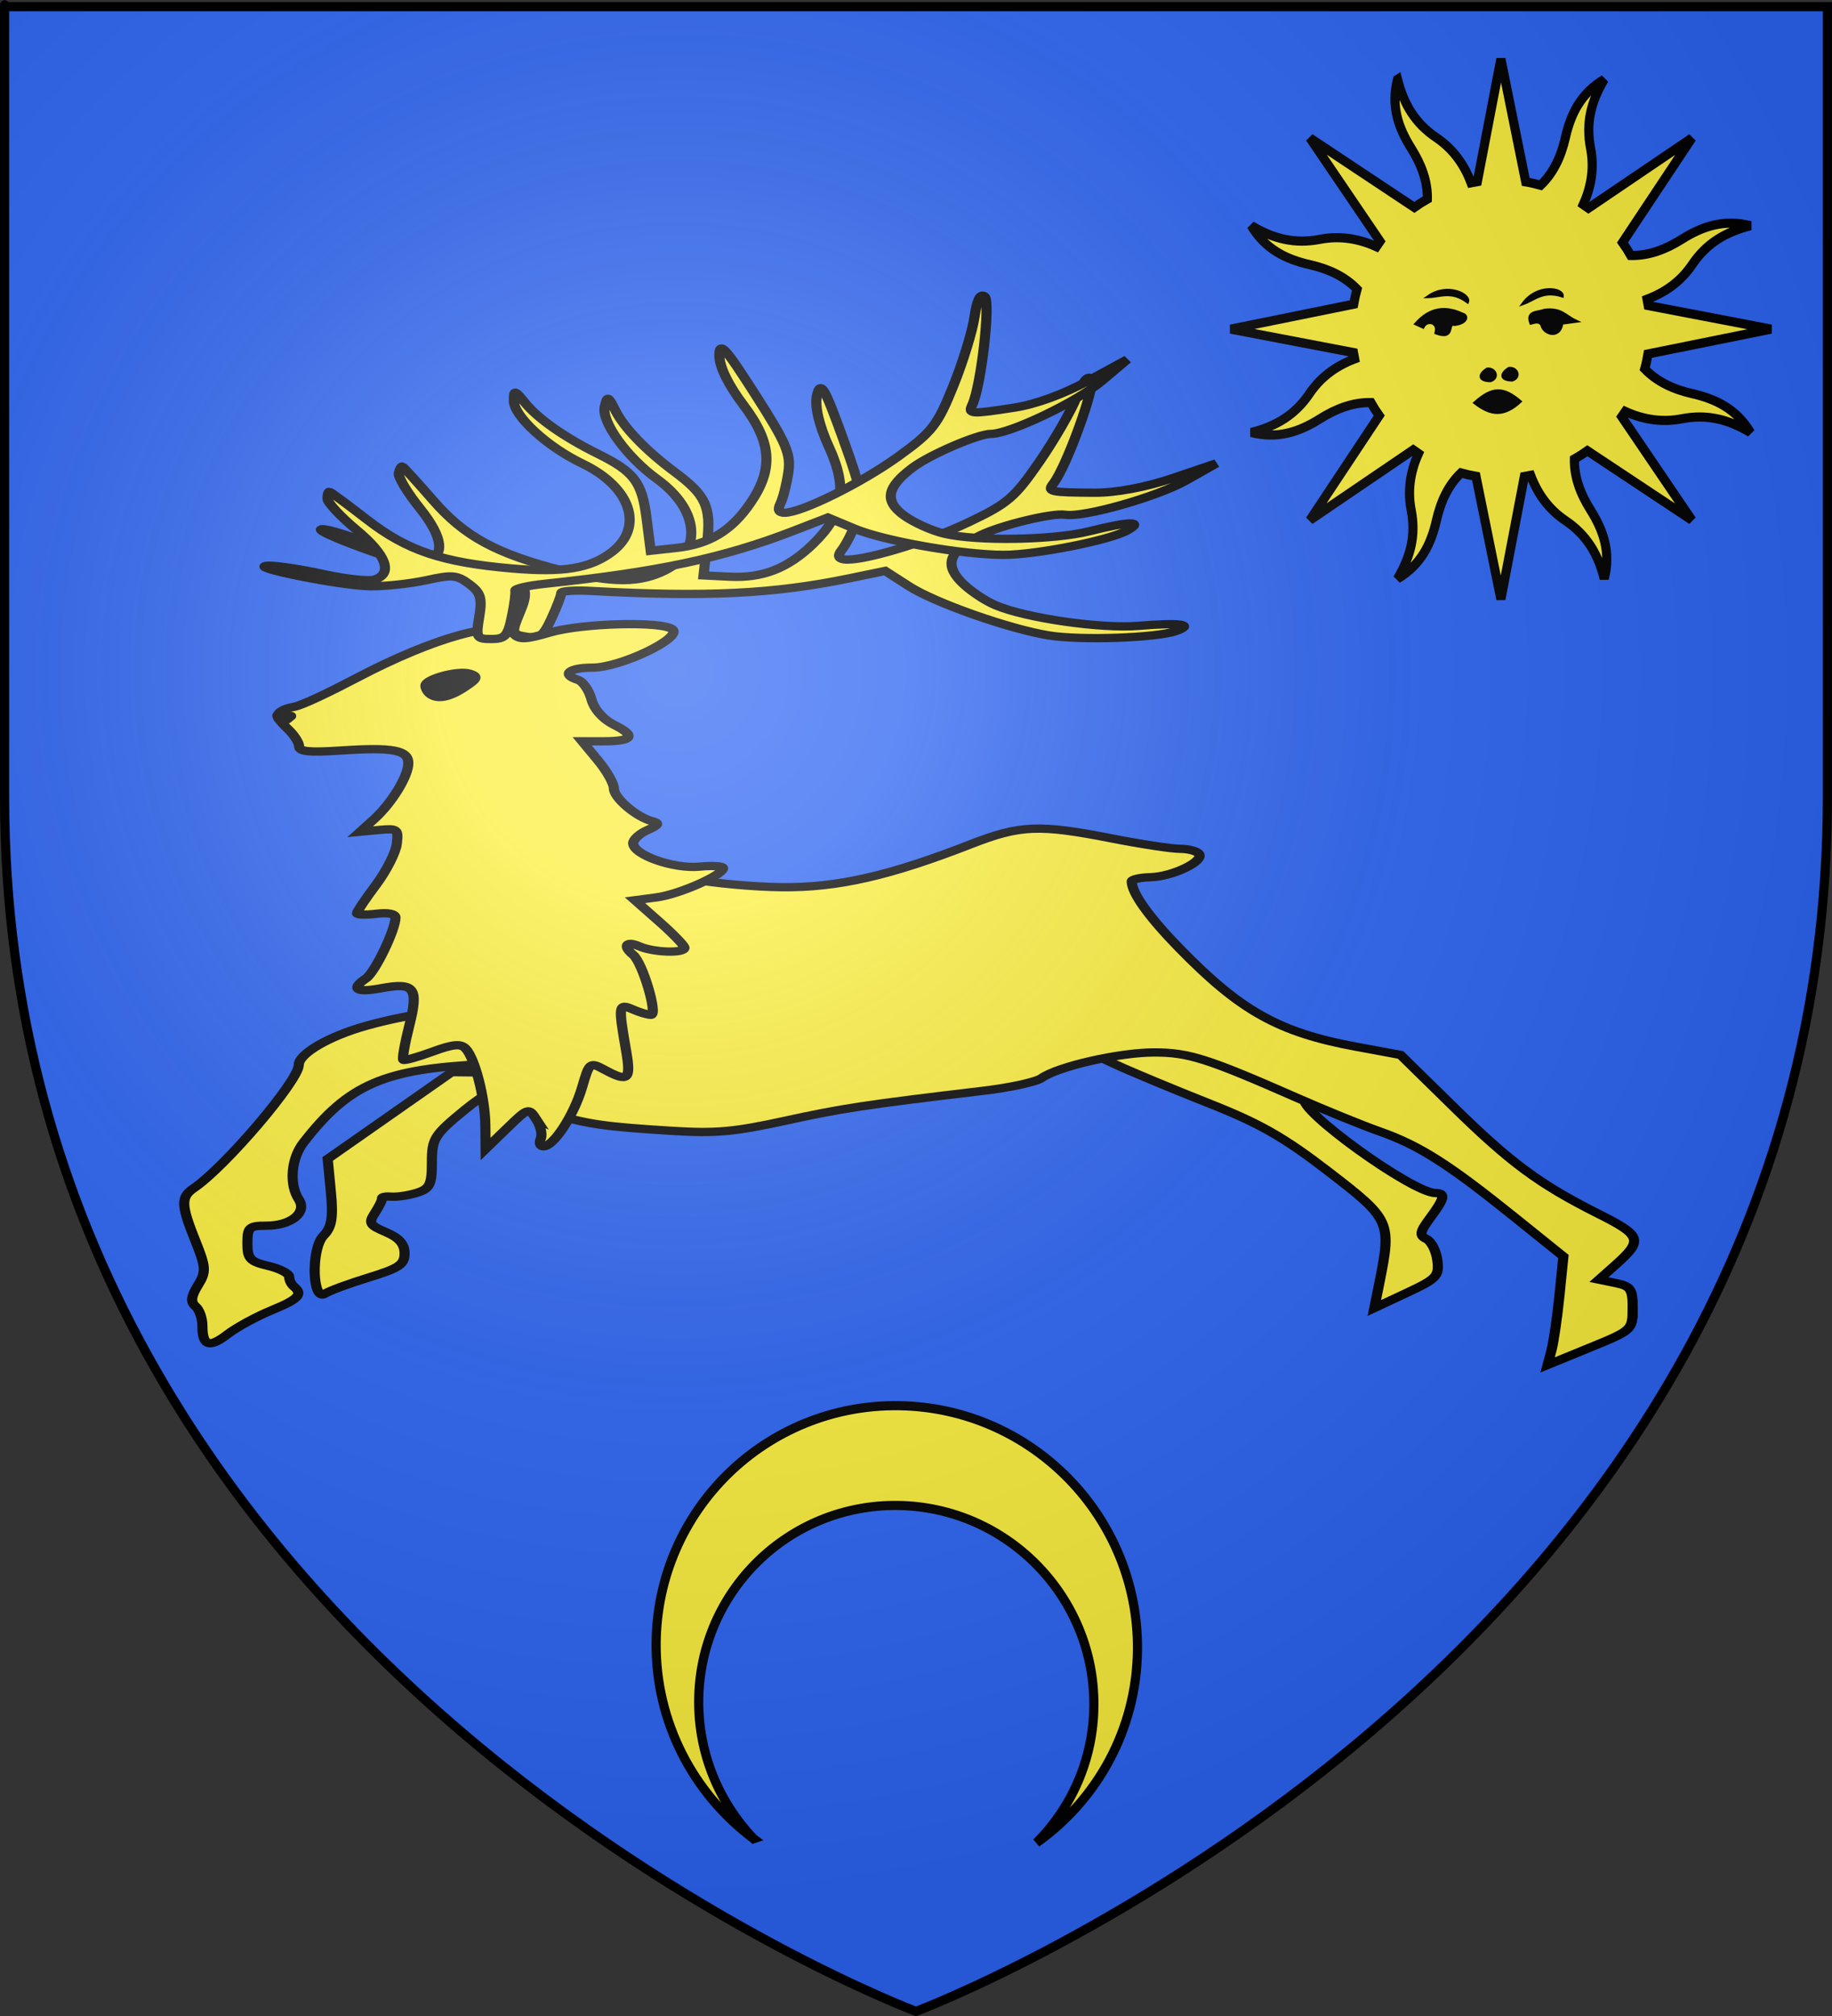 <?xml version="1.0" encoding="UTF-8" standalone="no"?>
<svg
   xmlns:dc="http://purl.org/dc/elements/1.1/"
   xmlns:cc="http://creativecommons.org/ns#"
   xmlns:rdf="http://www.w3.org/1999/02/22-rdf-syntax-ns#"
   xmlns:svg="http://www.w3.org/2000/svg"
   xmlns="http://www.w3.org/2000/svg"
   xmlns:xlink="http://www.w3.org/1999/xlink"
   xmlns:sodipodi="http://sodipodi.sourceforge.net/DTD/sodipodi-0.dtd"
   xmlns:inkscape="http://www.inkscape.org/namespaces/inkscape"
   height="660"
   width="600"
   version="1.0"
   id="svg2"
   sodipodi:version="0.32"
   inkscape:version="0.48.1 r9760"
   sodipodi:docname="Blason_Arguel.svg"
   inkscape:export-filename="/Users/olivier/Desktop/Blason Rouge/Blason_Vide_3D.png"
   inkscape:export-xdpi="144"
   inkscape:export-ydpi="144">
  <rect width="100%" height="100%" fill="#333333" stroke="none"/>
  <sodipodi:namedview
     inkscape:window-height="656"
     inkscape:window-width="1024"
     inkscape:pageshadow="2"
     inkscape:pageopacity="0.0"
     guidetolerance="10.0"
     gridtolerance="10.0"
     objecttolerance="10.0"
     borderopacity="1.0"
     bordercolor="#666666"
     pagecolor="#ffffff"
     id="base"
     showgrid="false"
     height="660px"
     inkscape:zoom="0.664317"
     inkscape:cx="300"
     inkscape:cy="329.66161"
     inkscape:window-x="227"
     inkscape:window-y="0"
     inkscape:current-layer="g2129"
     inkscape:window-maximized="0" />
  <desc
     id="desc4">Flag of Canton of Valais (Wallis)</desc>
  <defs
     id="defs6">
    <linearGradient
       id="linearGradient2893">
      <stop
         style="stop-color:white;stop-opacity:0.314;"
         offset="0"
         id="stop2895" />
      <stop
         id="stop2897"
         offset="0.19"
         style="stop-color:white;stop-opacity:0.251;" />
      <stop
         style="stop-color:#6b6b6b;stop-opacity:0.125;"
         offset="0.6"
         id="stop2901" />
      <stop
         style="stop-color:black;stop-opacity:0.125;"
         offset="1"
         id="stop2899" />
    </linearGradient>
    <radialGradient
       inkscape:collect="always"
       xlink:href="#linearGradient2893"
       id="radialGradient3163"
       gradientUnits="userSpaceOnUse"
       gradientTransform="matrix(1.353,0,0,1.349,-77.629,-85.747)"
       cx="221.445"
       cy="226.331"
       fx="221.445"
       fy="226.331"
       r="300" />
  </defs>
  <g
     inkscape:groupmode="layer"
     id="layer3"
     inkscape:label="Fond écu"
     style="display:inline">
    <path
       id="path2855"
       style="fill:#2b63f2;fill-opacity:1;fill-rule:evenodd;stroke:none"
       d="m 300,658.5 c 0,0 298.5,-112.32 298.5,-397.772 0,-285.452 0,-258.552 0,-258.552 l -597,0 0,258.552 C 1.5,546.18 300,658.5 300,658.5 z"
       sodipodi:nodetypes="cccccc"
       inkscape:connector-curvature="0" />
    <g
       id="g3620"
       transform="translate(-18.735,66.827)"
       style="stroke:#000000;stroke-opacity:1;stroke-width:3;stroke-miterlimit:4;stroke-dasharray:none">
      <g
         style="display:inline;stroke:#000000;stroke-opacity:1;stroke-width:3;stroke-miterlimit:4;stroke-dasharray:none"
         inkscape:label="Fond écu"
         id="g3622" />
      <g
         inkscape:label="Meubles"
         id="g3624"
         style="stroke:#000000;stroke-opacity:1;stroke-width:3;stroke-miterlimit:4;stroke-dasharray:none">
        <g
           id="g2119"
           transform="translate(29.915,-1710.963)"
           style="stroke:#000000;stroke-opacity:1;stroke-width:3;stroke-miterlimit:4;stroke-dasharray:none">
          <g
             id="g11024"
             transform="translate(-1361.835,-74.826)"
             style="stroke:#000000;stroke-opacity:1;stroke-width:3;stroke-miterlimit:4;stroke-dasharray:none" />
        </g>
        <g
           transform="matrix(2.089,0,0,1.71,-325.395,-19.424)"
           id="g8323"
           style="stroke:#000000;stroke-opacity:1;stroke-width:1.588;stroke-miterlimit:4;stroke-dasharray:none">
          <path
             style="fill:#fcef3c;fill-opacity:1;stroke:#000000;stroke-width:1.588;stroke-miterlimit:4;stroke-opacity:1;stroke-dasharray:none"
             d="m 222.51,216.869 c 4.806,-1.798 5.653,-2.494 5.653,-4.647 0,-1.773 -0.872,-2.983 -2.912,-4.038 -2.597,-1.343 -2.783,-1.747 -1.718,-3.737 0.657,-1.227 1.144,-2.458 1.083,-2.735 -0.061,-0.277 0.614,-0.429 1.5,-0.337 0.886,0.091 2.672,-0.237 3.97,-0.73 2.029,-0.771 2.359,-1.584 2.359,-5.813 0,-4.577 0.359,-5.276 5.191,-10.108 2.855,-2.855 6.594,-5.598 8.309,-6.096 2.641,-0.766 2.085,-0.919 -3.635,-0.996 l -6.753,-0.091 -9.724,8.309 -9.724,8.309 0.501,6.323 c 0.389,4.905 0.132,6.779 -1.148,8.357 -1.995,2.461 -1.785,12.786 0.226,11.117 0.644,-0.535 3.715,-1.924 6.824,-3.087 z"
             id="path2374"
             inkscape:connector-curvature="0" />
          <path
             id="path5037"
             d="m 251.23,90.596 c 0.847,-2.232 1.517,-4.383 1.49,-4.779 -0.028,-0.396 2.106,-0.576 4.742,-0.399 17.978,1.203 28.536,0.577 40.313,-2.39 l 5.743,-1.447 3.679,2.895 c 4.08,3.211 15.73,8.223 21.989,9.46 4.959,0.98 16.855,0.482 19.873,-0.831 2.972,-1.293 0.799,-1.667 -5.839,-1.004 -5.902,0.589 -17.626,-1.478 -22.411,-3.952 -1.793,-0.927 -4.267,-3.006 -5.498,-4.62 -2.559,-3.356 -1.645,-5.897 3.162,-8.789 3.191,-1.92 11.269,-4.305 13.253,-3.913 2.891,0.571 14.42,-3.412 18.954,-6.549 l 4.754,-3.289 -6.853,2.831 c -4.227,1.746 -8.918,2.815 -12.24,2.79 -7.057,-0.054 -7.463,-0.169 -6.425,-1.818 2.071,-3.292 6.667,-18.829 5.906,-19.965 -0.521,-0.778 -1.303,0.419 -2.313,3.54 -0.839,2.593 -3.463,8.143 -5.83,12.333 -3.895,6.893 -4.948,7.993 -11.079,11.558 -6.692,3.892 -16.97,7.626 -19.573,7.113 -0.888,-0.175 -0.986,-0.801 -0.29,-1.854 0.578,-0.874 1.635,-3.37 2.349,-5.547 1.125,-3.429 0.837,-5.519 -2.158,-15.63 -2.984,-10.073 -3.545,-11.226 -4.099,-8.421 -0.401,2.031 0.299,5.754 1.868,9.926 2.982,7.929 2.291,12.958 -2.563,18.669 -3.938,4.632 -7.871,6.496 -13.035,6.177 l -4.066,-0.251 0.578,-6.338 c 0.625,-6.852 -0.193,-9.005 -5.122,-13.489 -4.481,-4.077 -7.898,-8.402 -9.287,-11.757 -1.167,-2.82 -1.228,-2.847 -1.651,-0.739 -0.578,2.883 3.409,9.625 8.206,13.877 6.611,5.859 7.183,13.844 1.254,17.501 -3.96,2.442 -8.244,2.456 -15.995,0.053 -10.495,-3.254 -15.442,-6.532 -20.421,-13.532 -2.494,-3.507 -4.657,-6.4 -4.806,-6.429 -0.149,-0.03 -0.389,0.54 -0.532,1.266 -0.143,0.726 1.339,3.744 3.294,6.708 3.674,5.568 4.043,9.372 0.961,9.905 -0.969,0.168 -4.397,-0.986 -7.618,-2.564 -3.221,-1.578 -6.9,-3.047 -8.176,-3.265 -3.942,-0.674 10.506,6.065 14.945,6.971 2.299,0.469 6.272,0.714 8.829,0.544 4.17,-0.277 4.829,-0.068 6.391,2.03 1.444,1.939 1.502,3.037 0.336,6.427 -1.327,3.857 -1.268,4.115 1.033,4.57 2.1,0.415 2.654,-0.083 3.98,-3.577 z"
             style="fill:#fcef3c;fill-opacity:1;stroke:#000000;stroke-width:1.588;stroke-miterlimit:4;stroke-opacity:1;stroke-dasharray:none"
             inkscape:connector-curvature="0" />
          <path
             style="fill:#fcef3c;fill-opacity:1;stroke:#000000;stroke-width:1.588;stroke-miterlimit:4;stroke-opacity:1;stroke-dasharray:none"
             d="m 390.076,213.559 c -0.187,-1.815 -0.961,-3.654 -1.721,-4.086 -1.13,-0.644 -1.022,-1.375 0.596,-4.029 2.264,-3.713 2.451,-4.753 0.853,-4.753 -3.608,0 -21.812,-16.041 -20.54,-18.099 0.305,-0.493 0.024,-1.225 -0.625,-1.625 -0.797,-0.492 -0.917,-0.27 -0.372,0.686 0.444,0.778 -0.079,0.506 -1.163,-0.603 -1.084,-1.11 -4.932,-3.521 -8.551,-5.358 -6.876,-3.49 -12.14,-4.26 -19.344,-2.83 l -3.888,0.772 4.392,2.487 c 2.416,1.368 8.924,4.674 14.463,7.348 8.097,3.908 11.799,6.485 18.884,13.148 9.715,9.136 9.866,9.543 7.917,21.372 l -0.776,4.706 5.108,-2.917 c 4.7,-2.684 5.081,-3.181 4.768,-6.217 z"
             id="path2372"
             inkscape:connector-curvature="0" />
          <path
             style="fill:#fcef3c;fill-opacity:1;stroke:#000000;stroke-width:1.588;stroke-miterlimit:4;stroke-opacity:1;stroke-dasharray:none"
             d="m 207.295,223.142 c 4.243,-2.127 4.983,-3.08 3.525,-4.538 -0.415,-0.415 -0.755,-1.267 -0.755,-1.893 0,-0.625 -1.473,-1.56 -3.273,-2.076 -2.856,-0.819 -3.273,-1.369 -3.273,-4.318 0,-3.065 0.274,-3.379 2.949,-3.379 3.915,0 6.459,-2.511 5.106,-5.039 -1.533,-2.865 -1.201,-7.814 0.728,-10.858 7.124,-11.24 12.689,-14.155 28.75,-15.062 l 9.837,-0.556 -0.662,-3.629 c -0.364,-1.996 -1.03,-4.619 -1.478,-5.828 l -0.816,-2.199 -4.03,1.947 c -4.532,2.19 -7.65,2.566 -6.553,0.79 1.009,-1.633 -7.879,-0.354 -15.311,2.202 -5.773,1.986 -10.464,5.328 -10.464,7.454 0,2.99 -11.517,19.502 -16.461,23.6 -2.061,1.709 -2.019,3.188 0.29,10.2 1.632,4.954 1.669,5.844 0.351,8.424 -1.059,2.074 -1.166,3.192 -0.38,3.978 0.601,0.601 1.093,2.286 1.093,3.745 0,3.894 1.054,4.32 3.959,1.602 1.423,-1.332 4.514,-3.387 6.868,-4.567 z"
             id="path2378"
             inkscape:connector-curvature="0" />
          <path
             style="fill:#fcef3c;fill-opacity:1;stroke:#000000;stroke-width:1.588;stroke-miterlimit:4;stroke-opacity:1;stroke-dasharray:none"
             d="m 420.706,222.766 c 0.012,-3.672 -0.305,-4.251 -2.642,-4.837 l -2.655,-0.666 2.507,-2.716 c 4.464,-4.836 4.243,-5.689 -2.555,-9.858 -9.26,-5.678 -13.76,-9.739 -22.839,-20.61 l -8.209,-9.831 -6.949,-1.569 c -12.134,-2.74 -18.124,-6.822 -27.791,-18.938 -4.763,-5.97 -7.415,-10.526 -7.408,-12.727 10e-4,-0.379 1.34,-0.737 2.974,-0.795 3.456,-0.122 8.44,-3.066 7.571,-4.471 -0.327,-0.53 -1.673,-0.963 -2.99,-0.963 -1.317,0 -6.162,-0.903 -10.767,-2.007 -11.281,-2.705 -14.304,-2.553 -21.969,1.102 -12.8,6.103 -20.962,8.371 -29.71,8.255 -4.431,-0.059 -10.867,-0.784 -14.301,-1.613 -5.902,-1.424 -6.467,-1.395 -10.323,0.512 -2.244,1.11 -4.061,2.311 -4.038,2.668 0.022,0.358 1.363,2.197 2.98,4.087 3.457,4.044 3.132,5.124 -1.544,5.124 -3.336,0 -3.422,0.099 -2.825,3.273 0.338,1.8 1.23,4.793 1.981,6.651 1.048,2.591 1.075,3.268 0.115,2.908 -5.516,-2.073 -5.395,-2.175 -4.79,4.037 0.31,3.185 0.931,6.375 1.38,7.09 0.628,0.999 0.157,1.138 -2.037,0.6 -1.57,-0.384 -3.169,-1.183 -3.555,-1.774 -0.989,-1.517 -2.153,-0.055 -3.354,4.216 l -1.034,3.674 5.062,1.812 c 5.988,2.144 8.457,2.579 19.201,3.389 6.77,0.51 9.657,0.193 17.625,-1.935 8.968,-2.395 12.535,-3.054 31.154,-5.752 4.139,-0.6 8.218,-1.691 9.064,-2.425 2.569,-2.228 12.181,-4.903 17.623,-4.903 5.419,0 8.31,1.119 22.321,8.636 4.506,2.418 10.409,5.35 13.119,6.515 6.094,2.622 10.688,6.182 20.838,16.147 l 7.907,7.764 -0.625,7.553 c -0.344,4.154 -0.9,8.824 -1.237,10.376 l -0.612,2.823 6.66,-3.326 c 6.596,-3.294 6.661,-3.367 6.674,-7.497 z"
             id="path2376"
             inkscape:connector-curvature="0" />
          <path
             style="fill:#fcef3c;fill-opacity:1;stroke:#000000;stroke-width:1.588;stroke-miterlimit:4;stroke-opacity:1;stroke-dasharray:none"
             d="m 248.825,186.589 c 0.676,1.262 0.981,2.94 0.679,3.727 -0.302,0.788 -0.104,1.432 0.441,1.432 1.58,0 4.765,-5.947 6.047,-11.289 1.166,-4.859 1.204,-4.895 3.55,-3.358 3.704,2.427 4.149,1.93 3.343,-3.733 -1.232,-8.653 -1.181,-9.034 1.048,-7.841 1.071,0.573 2.365,1.043 2.874,1.043 1.102,0 -1.343,-10.016 -2.801,-11.475 -1.713,-1.713 -1.124,-2.755 0.935,-1.653 2.251,1.205 7.122,1.402 7.104,0.287 -0.007,-0.415 -1.756,-2.632 -3.888,-4.927 l -3.875,-4.171 3.425,-0.556 c 3.492,-0.567 10.393,-4.275 10.393,-5.585 0,-0.398 -1.668,-0.528 -3.706,-0.29 -4.074,0.476 -10.393,-2.251 -10.393,-4.485 0,-0.724 1.018,-1.862 2.263,-2.528 1.733,-0.928 1.91,-1.32 0.755,-1.674 -2.48,-0.762 -6.04,-4.465 -6.04,-6.284 0,-0.934 -1.119,-3.348 -2.487,-5.364 l -2.487,-3.665 3.327,0 c 4.609,0 5.18,-1.021 1.741,-3.112 -1.799,-1.094 -3.189,-2.992 -3.616,-4.939 -0.382,-1.739 -1.332,-3.407 -2.11,-3.706 -2.682,-1.029 -1.408,-2.342 2.273,-2.342 4.412,0 14.169,-5.709 12.541,-7.337 -1.597,-1.597 -14.249,-1.186 -19.251,0.626 -3.608,1.307 -4.737,1.383 -5.539,0.376 -2.329,-2.928 -12.47,0.468 -24.627,8.246 -4.181,2.675 -8.613,5.312 -9.92,5.59 -4.186,0.89 -2.271,3.602 -1.007,2.346 1.324,-1.317 0.112,0.088 -1.166,-0.647 -1.076,-0.62 -0.037,1.106 1.219,2.542 0.969,1.108 1.762,2.608 1.762,3.332 0,1.005 1.566,1.192 6.61,0.787 8.106,-0.651 10.511,-0.093 10.511,2.437 0,2.474 -2.625,7.698 -5.405,10.756 l -2.148,2.363 3.021,-0.349 c 2.816,-0.325 3.001,-0.144 2.722,2.672 -0.164,1.662 -1.637,5.204 -3.273,7.872 -1.636,2.668 -2.974,5.099 -2.974,5.402 0,0.303 1.36,0.351 3.021,0.108 1.861,-0.273 3.021,8.9e-4 3.021,0.713 0,2.36 -3.217,10.495 -4.605,11.648 -2.476,2.055 -1.581,2.781 2.339,1.897 5.277,-1.19 5.935,-0.116 4.421,7.213 -0.699,3.382 -1.118,6.301 -0.932,6.487 0.186,0.186 2.226,-0.508 4.533,-1.541 3.245,-1.453 4.426,-1.602 5.21,-0.656 1.449,1.746 3.078,9.431 3.125,14.739 l 0.04,4.532 3.366,-3.979 c 3.363,-3.976 3.367,-3.977 4.595,-1.684 z"
             id="path2370"
             sodipodi:nodetypes="csssssssssscccsssssscccssssssssssssssscccssssssssssscccc"
             inkscape:connector-curvature="0" />
          <g
             style="fill:#000000;fill-opacity:1;stroke:#000000;stroke-opacity:1;stroke-width:1.576;stroke-miterlimit:4;stroke-dasharray:none"
             id="g11258"
             transform="matrix(1.007,0,0,1.007,418.802,17.915)">
            <path
               id="path2368"
               d="m -185.403,86.571 c -0.367,-0.367 -0.667,-1.053 -0.667,-1.525 0,-1.294 5.122,-2.977 6.922,-2.275 1.325,0.517 1.199,0.924 -0.783,2.541 -2.437,1.987 -4.313,2.419 -5.473,1.259 z"
               style="fill:#000000;fill-opacity:1;stroke:#000000;stroke-width:1.576;stroke-miterlimit:4;stroke-opacity:1;stroke-dasharray:none"
               inkscape:connector-curvature="0" />
            <path
               id="path2366"
               d="m -180.51,84.769 c 1.068,-0.807 1.415,-1.482 0.773,-1.5 -1.9,-0.052 -4.332,1.113 -4.332,2.075 0,1.311 1.355,1.092 3.559,-0.575 z"
               style="fill:#000000;fill-opacity:1;stroke:#000000;stroke-opacity:1;stroke-width:1.576;stroke-miterlimit:4;stroke-dasharray:none"
               inkscape:connector-curvature="0" />
          </g>
          <path
             style="fill:#fcef3c;fill-opacity:1;stroke:#000000;stroke-width:1.588;stroke-miterlimit:4;stroke-opacity:1;stroke-dasharray:none"
             d="m 244.986,90.341 c 0.398,-2.354 0.639,-4.594 0.535,-4.977 -0.104,-0.383 1.955,-0.973 4.575,-1.311 17.871,-2.305 28.107,-4.965 39.085,-10.159 l 5.354,-2.533 4.17,2.127 c 4.625,2.359 17.025,5.018 23.405,5.018 5.055,0 16.628,-2.794 19.335,-4.668 2.665,-1.845 0.461,-1.79 -5.923,0.146 -5.675,1.722 -17.578,1.966 -22.752,0.467 -1.939,-0.562 -4.769,-2.122 -6.29,-3.467 -3.161,-2.796 -2.756,-5.466 1.399,-9.235 2.759,-2.502 10.221,-6.408 12.243,-6.408 2.947,0 13.485,-6.143 17.325,-10.099 l 4.026,-4.148 -6.175,4.106 c -3.808,2.532 -8.203,4.49 -11.468,5.109 -6.934,1.315 -7.354,1.281 -6.656,-0.538 1.393,-3.631 2.891,-19.764 1.924,-20.731 -0.662,-0.662 -1.197,0.664 -1.583,3.921 -0.321,2.707 -1.818,8.66 -3.329,13.229 -2.485,7.518 -3.305,8.8 -8.629,13.486 -5.811,5.115 -15.17,10.771 -17.823,10.772 -0.905,1.51e-4 -1.123,-0.595 -0.644,-1.762 0.397,-0.969 0.951,-3.623 1.229,-5.897 0.439,-3.582 -0.249,-5.576 -5.147,-14.915 -4.88,-9.304 -5.654,-10.326 -5.654,-7.467 0,2.071 1.409,5.587 3.757,9.376 4.462,7.201 4.759,12.268 1.104,18.811 -2.965,5.307 -6.463,7.899 -11.591,8.586 l -4.038,0.542 -0.662,-6.33 c -0.715,-6.843 -1.935,-8.796 -7.639,-12.24 -5.186,-3.131 -9.377,-6.712 -11.39,-9.734 -1.692,-2.54 -1.756,-2.555 -1.762,-0.405 -0.009,2.94 5.21,8.782 10.74,12.023 7.622,4.467 9.731,12.189 4.623,16.926 -3.411,3.163 -7.611,4.007 -15.681,3.152 -10.927,-1.158 -16.416,-3.415 -22.657,-9.317 -3.127,-2.957 -5.809,-5.376 -5.962,-5.376 -0.152,0 -0.277,0.605 -0.277,1.345 0,0.74 2.039,3.413 4.532,5.942 4.683,4.751 5.783,8.411 2.863,9.531 -0.918,0.352 -4.505,-0.115 -7.971,-1.039 -3.466,-0.924 -7.36,-1.652 -8.654,-1.619 -3.998,0.103 11.483,3.913 16.013,3.941 2.346,0.015 6.291,-0.515 8.767,-1.177 4.038,-1.08 4.724,-1.002 6.664,0.753 1.793,1.623 2.062,2.688 1.575,6.24 -0.554,4.041 -0.447,4.283 1.9,4.283 2.14,0 2.587,-0.596 3.211,-4.28 z"
             id="path2364"
             inkscape:connector-curvature="0" />
        </g>
      </g>
      <g
         inkscape:label="Reflet final"
         id="g3639"
         style="stroke:#000000;stroke-opacity:1;stroke-width:3;stroke-miterlimit:4;stroke-dasharray:none" />
      <g
         inkscape:label="Contour final"
         id="g3641"
         style="stroke:#000000;stroke-opacity:1;stroke-width:3;stroke-miterlimit:4;stroke-dasharray:none" />
    </g>
    <g
       transform="matrix(0.01,-1.125,-1.126,-0.016,577.56,763.969)"
       id="g3958"
       style="stroke:#000000;stroke-opacity:1;stroke-width:2.665;stroke-miterlimit:4;stroke-dasharray:none">
      <g
         id="g3960"
         inkscape:label="Fond écu"
         style="display:inline;stroke:#000000;stroke-opacity:1;stroke-width:2.665;stroke-miterlimit:4;stroke-dasharray:none" />
      <g
         id="g3962"
         inkscape:label="Meubles"
         style="display:inline;stroke:#000000;stroke-opacity:1;stroke-width:2.665;stroke-miterlimit:4;stroke-dasharray:none">
        <g
           id="g2460"
           transform="translate(3.352,0)"
           style="stroke:#000000;stroke-opacity:1;stroke-width:2.665;stroke-miterlimit:4;stroke-dasharray:none">
          <path
             id="path4372"
             d="m 136.464,294.985 c 12.732,17.471 33.337,28.844 56.594,28.844 38.64,0 70,-31.36 70,-70 0,-38.64 -31.36,-70 -70,-70 -23.257,0 -43.862,11.373 -56.594,28.844 10.358,-10.085 24.475,-16.312 40.062,-16.312 31.73,-1e-5 57.5,25.738 57.5,57.469 -1e-5,31.73 -25.77,57.469 -57.5,57.469 -15.587,0 -29.705,-6.227 -40.062,-16.312 z"
             style="fill:#fcef3c;fill-opacity:1;stroke:#000000;stroke-width:2.665;stroke-linejoin:miter;stroke-miterlimit:4;stroke-opacity:1;stroke-dasharray:none;stroke-dashoffset:0;display:inline"
             inkscape:connector-curvature="0" />
        </g>
      </g>
      <g
         id="g3966"
         inkscape:label="Reflet final"
         style="display:inline;stroke:#000000;stroke-opacity:1;stroke-width:2.665;stroke-miterlimit:4;stroke-dasharray:none" />
      <g
         id="g3968"
         inkscape:label="Contour final"
         style="display:inline;stroke:#000000;stroke-opacity:1;stroke-width:2.665;stroke-miterlimit:4;stroke-dasharray:none" />
    </g>
  </g>
  <g
     inkscape:groupmode="layer"
     id="layer4"
     inkscape:label="Meubles">
    <g
       style="display:inline;stroke:#000000;stroke-opacity:1;stroke-width:3.977;stroke-miterlimit:4;stroke-dasharray:none"
       id="g2129"
       transform="matrix(0.754,0,0,0.754,378.448,-3.49)">
      <path
         id="path2140"
         d="m 105.115,39.111 c -2.936,11.482 0.3,20.934 5.912,29.841 4.339,6.887 7.19,14.227 7.054,22.112 -1.974,1.113 -3.856,2.313 -5.673,3.604 L 67.06,64.547 97.504,109.395 c -0.547,0.755 -1.08,1.54 -1.593,2.317 -8.635,-3.89 -16.741,-4.661 -24.465,-3.167 -10.919,2.112 -20.19,-0.175 -29.87,-5.944 6.043,10.195 15.059,14.588 25.325,16.918 7.954,1.805 15.144,4.973 20.63,10.667 -0.597,2.145 -1.09,4.315 -1.465,6.518 l -53.378,10.824 53.258,10.185 c 0.146,0.916 0.323,1.83 0.51,2.745 -8.859,3.352 -15.158,8.525 -19.564,15.045 -6.228,9.215 -14.356,14.155 -25.281,16.921 11.482,2.936 20.919,-0.338 29.825,-5.95 6.887,-4.339 14.227,-7.19 22.112,-7.054 1.113,1.974 2.313,3.856 3.604,5.673 L 67.047,230.478 111.917,199.98 c 0.749,0.542 1.508,1.1 2.279,1.609 -3.89,8.635 -4.645,16.779 -3.151,24.504 2.112,10.919 -0.19,20.152 -5.96,29.832 10.195,-6.043 14.588,-15.059 16.918,-25.325 1.805,-7.954 4.973,-15.144 10.667,-20.63 2.15,0.599 4.311,1.089 6.518,1.465 l 10.824,53.378 10.185,-53.258 c 0.916,-0.146 1.83,-0.323 2.745,-0.51 3.35,8.862 8.527,15.159 15.045,19.564 9.215,6.228 14.155,14.356 16.921,25.281 2.936,-11.482 -0.338,-20.919 -5.95,-29.825 -4.348,-6.901 -7.167,-14.218 -7.016,-22.128 1.961,-1.107 3.829,-2.305 5.635,-3.588 l 45.386,30.105 -30.46,-44.886 c 0.535,-0.74 1.068,-1.502 1.571,-2.263 8.638,3.901 16.775,4.646 24.504,3.151 10.919,-2.112 20.152,0.191 29.832,5.96 -6.043,-10.195 -15.043,-14.55 -25.309,-16.88 -7.945,-1.803 -15.127,-5.032 -20.608,-10.721 0.596,-2.142 1.052,-4.304 1.427,-6.503 l 53.394,-10.786 -53.273,-10.223 c -0.146,-0.916 -0.323,-1.83 -0.51,-2.745 8.867,-3.349 15.157,-8.524 19.564,-15.045 6.228,-9.215 14.372,-14.117 25.297,-16.882 -11.482,-2.936 -20.934,0.3 -29.841,5.912 -6.901,4.348 -14.218,7.167 -22.128,7.016 -1.107,-1.961 -2.305,-3.829 -3.588,-5.635 l 30.121,-45.348 -44.902,30.422 c -0.74,-0.535 -1.502,-1.068 -2.263,-1.571 3.896,-8.633 4.661,-16.741 3.167,-24.465 -2.112,-10.919 0.175,-20.19 5.944,-29.87 -10.195,6.043 -14.55,15.043 -16.88,25.309 -1.807,7.963 -5.031,15.176 -10.744,20.662 -2.135,-0.593 -4.288,-1.108 -6.48,-1.481 l -10.786,-53.394 -10.223,53.273 c -0.916,0.146 -1.83,0.323 -2.745,0.51 -3.351,-8.861 -8.524,-15.157 -15.045,-19.564 -9.215,-6.228 -14.117,-14.372 -16.882,-25.297 z"
         style="color:#000000;fill:#fcef3c;fill-opacity:1;fill-rule:nonzero;stroke:#000000;stroke-width:3.977;stroke-linecap:butt;stroke-linejoin:miter;stroke-miterlimit:4;stroke-opacity:1;stroke-dasharray:none;stroke-dashoffset:0;marker:none;visibility:visible;display:inline;overflow:visible"
         inkscape:connector-curvature="0" />
      <path
         sodipodi:nodetypes="ccc"
         id="path6604"
         d="m 138.694,179.527 c 7.096,5.479 12.635,5.892 19.689,-0.569 -7.296,-6.259 -12.082,-6.262 -19.689,0.569 z"
         style="fill:#000000;fill-opacity:1;fill-rule:evenodd;stroke:#000000;stroke-width:1.326;stroke-linecap:butt;stroke-linejoin:miter;stroke-opacity:1;stroke-miterlimit:4;stroke-dasharray:none"
         inkscape:connector-curvature="0" />
      <path
         sodipodi:nodetypes="cccccc"
         id="path6606"
         d="m 121.784,149.16 c 1.522,-4.594 -3.865,-6.059 -5.612,-2.525 l -3.087,-1.403 c 6.32,-7.14 13.136,-7.524 20.203,-4.209 2.362,0.546 2.262,3.753 -3.367,4.49 -3.662,-1.184 0.48,6.885 -8.137,3.648 z"
         style="fill:#000000;fill-opacity:1;fill-rule:evenodd;stroke:#000000;stroke-width:1.326;stroke-linecap:butt;stroke-linejoin:miter;stroke-opacity:1;stroke-miterlimit:4;stroke-dasharray:none"
         inkscape:connector-curvature="0" />
      <path
         sodipodi:nodetypes="ccc"
         id="path6608"
         d="m 118.417,133.446 c 5.382,-0.135 10.073,-2.918 17.116,2.245 1.252,-2.97 -8.601,-8.256 -17.116,-2.245 z"
         style="fill:#000000;fill-opacity:1;fill-rule:evenodd;stroke:#000000;stroke-width:1.326;stroke-linecap:butt;stroke-linejoin:miter;stroke-opacity:1;stroke-miterlimit:4;stroke-dasharray:none"
         inkscape:connector-curvature="0" />
      <path
         sodipodi:nodetypes="ccc"
         id="path6610"
         d="m 159.713,136.412 c 5.063,-1.832 8.632,-5.956 16.947,-3.288 0.248,-3.214 -10.772,-5.109 -16.947,3.288 z"
         style="fill:#000000;fill-opacity:1;fill-rule:evenodd;stroke:#000000;stroke-width:1.326;stroke-linecap:butt;stroke-linejoin:miter;stroke-opacity:1;stroke-miterlimit:4;stroke-dasharray:none"
         inkscape:connector-curvature="0" />
      <path
         sodipodi:nodetypes="cccccc"
         id="path6612"
         d="m 167.803,145.512 c -1.59,-1.783 -3.18,-0.905 -4.77,-0.561 -2.003,-5.271 3.091,-4.459 5.893,-5.612 7.389,-0.903 8.886,2.522 13.749,4.77 l -6.173,0.842 c -1.02,7.236 -8.383,4.363 -8.699,0.561 z"
         style="fill:#000000;fill-opacity:1;fill-rule:evenodd;stroke:#000000;stroke-width:1.326;stroke-linecap:butt;stroke-linejoin:miter;stroke-opacity:1;stroke-miterlimit:4;stroke-dasharray:none"
         inkscape:connector-curvature="0" />
      <path
         id="path6614"
         d="m 153.492,164.593 c 3.469,-0.44 5.239,3.806 1.403,5.051 -5.618,-0.141 -4.626,-3.041 -1.403,-5.051 z"
         style="fill:#000000;fill-opacity:1;fill-rule:evenodd;stroke:#000000;stroke-width:1.326;stroke-linecap:butt;stroke-linejoin:miter;stroke-opacity:1;stroke-miterlimit:4;stroke-dasharray:none"
         inkscape:connector-curvature="0" />
      <path
         sodipodi:nodetypes="ccc"
         id="path6616"
         d="m 144.038,164.889 c 3.469,-0.44 5.239,3.806 1.403,5.051 -5.618,-0.141 -4.626,-3.041 -1.403,-5.051 z"
         style="fill:#000000;fill-opacity:1;fill-rule:evenodd;stroke:#000000;stroke-width:1.326;stroke-linecap:butt;stroke-linejoin:miter;stroke-opacity:1;stroke-miterlimit:4;stroke-dasharray:none"
         inkscape:connector-curvature="0" />
    </g>
  </g>
  <g
     inkscape:groupmode="layer"
     id="layer2"
     inkscape:label="Reflet final"
     sodipodi:insensitive="true">
    <path
       sodipodi:nodetypes="cccccc"
       d="M 300,658.5 C 300,658.5 598.5,546.18 598.5,260.728 C 598.5,-24.723 598.5,2.176 598.5,2.176 L 1.5,2.176 L 1.5,260.728 C 1.5,546.18 300,658.5 300,658.5 z "
       style="opacity:1;fill:url(#radialGradient3163);fill-opacity:1;fill-rule:evenodd;stroke:none;stroke-width:1px;stroke-linecap:butt;stroke-linejoin:miter;stroke-opacity:1"
       id="path2875"
       inkscape:export-xdpi="144"
       inkscape:export-ydpi="144" />
  </g>
  <g
     inkscape:groupmode="layer"
     id="layer1"
     inkscape:label="Contour final"
     sodipodi:insensitive="true">
    <path
       sodipodi:nodetypes="cccccc"
       d="M 300,658.5 C 300,658.5 1.5,546.18 1.5,260.728 C 1.5,-24.723 1.5,2.176 1.5,2.176 L 598.5,2.176 L 598.5,260.728 C 598.5,546.18 300,658.5 300,658.5 z "
       style="opacity:1;fill:none;fill-opacity:1;fill-rule:evenodd;stroke:#000000;stroke-width:3;stroke-linecap:butt;stroke-linejoin:miter;stroke-miterlimit:4;stroke-dasharray:none;stroke-opacity:1"
       id="path1411"
       inkscape:export-xdpi="144"
       inkscape:export-ydpi="144" />
  </g>
</svg>
